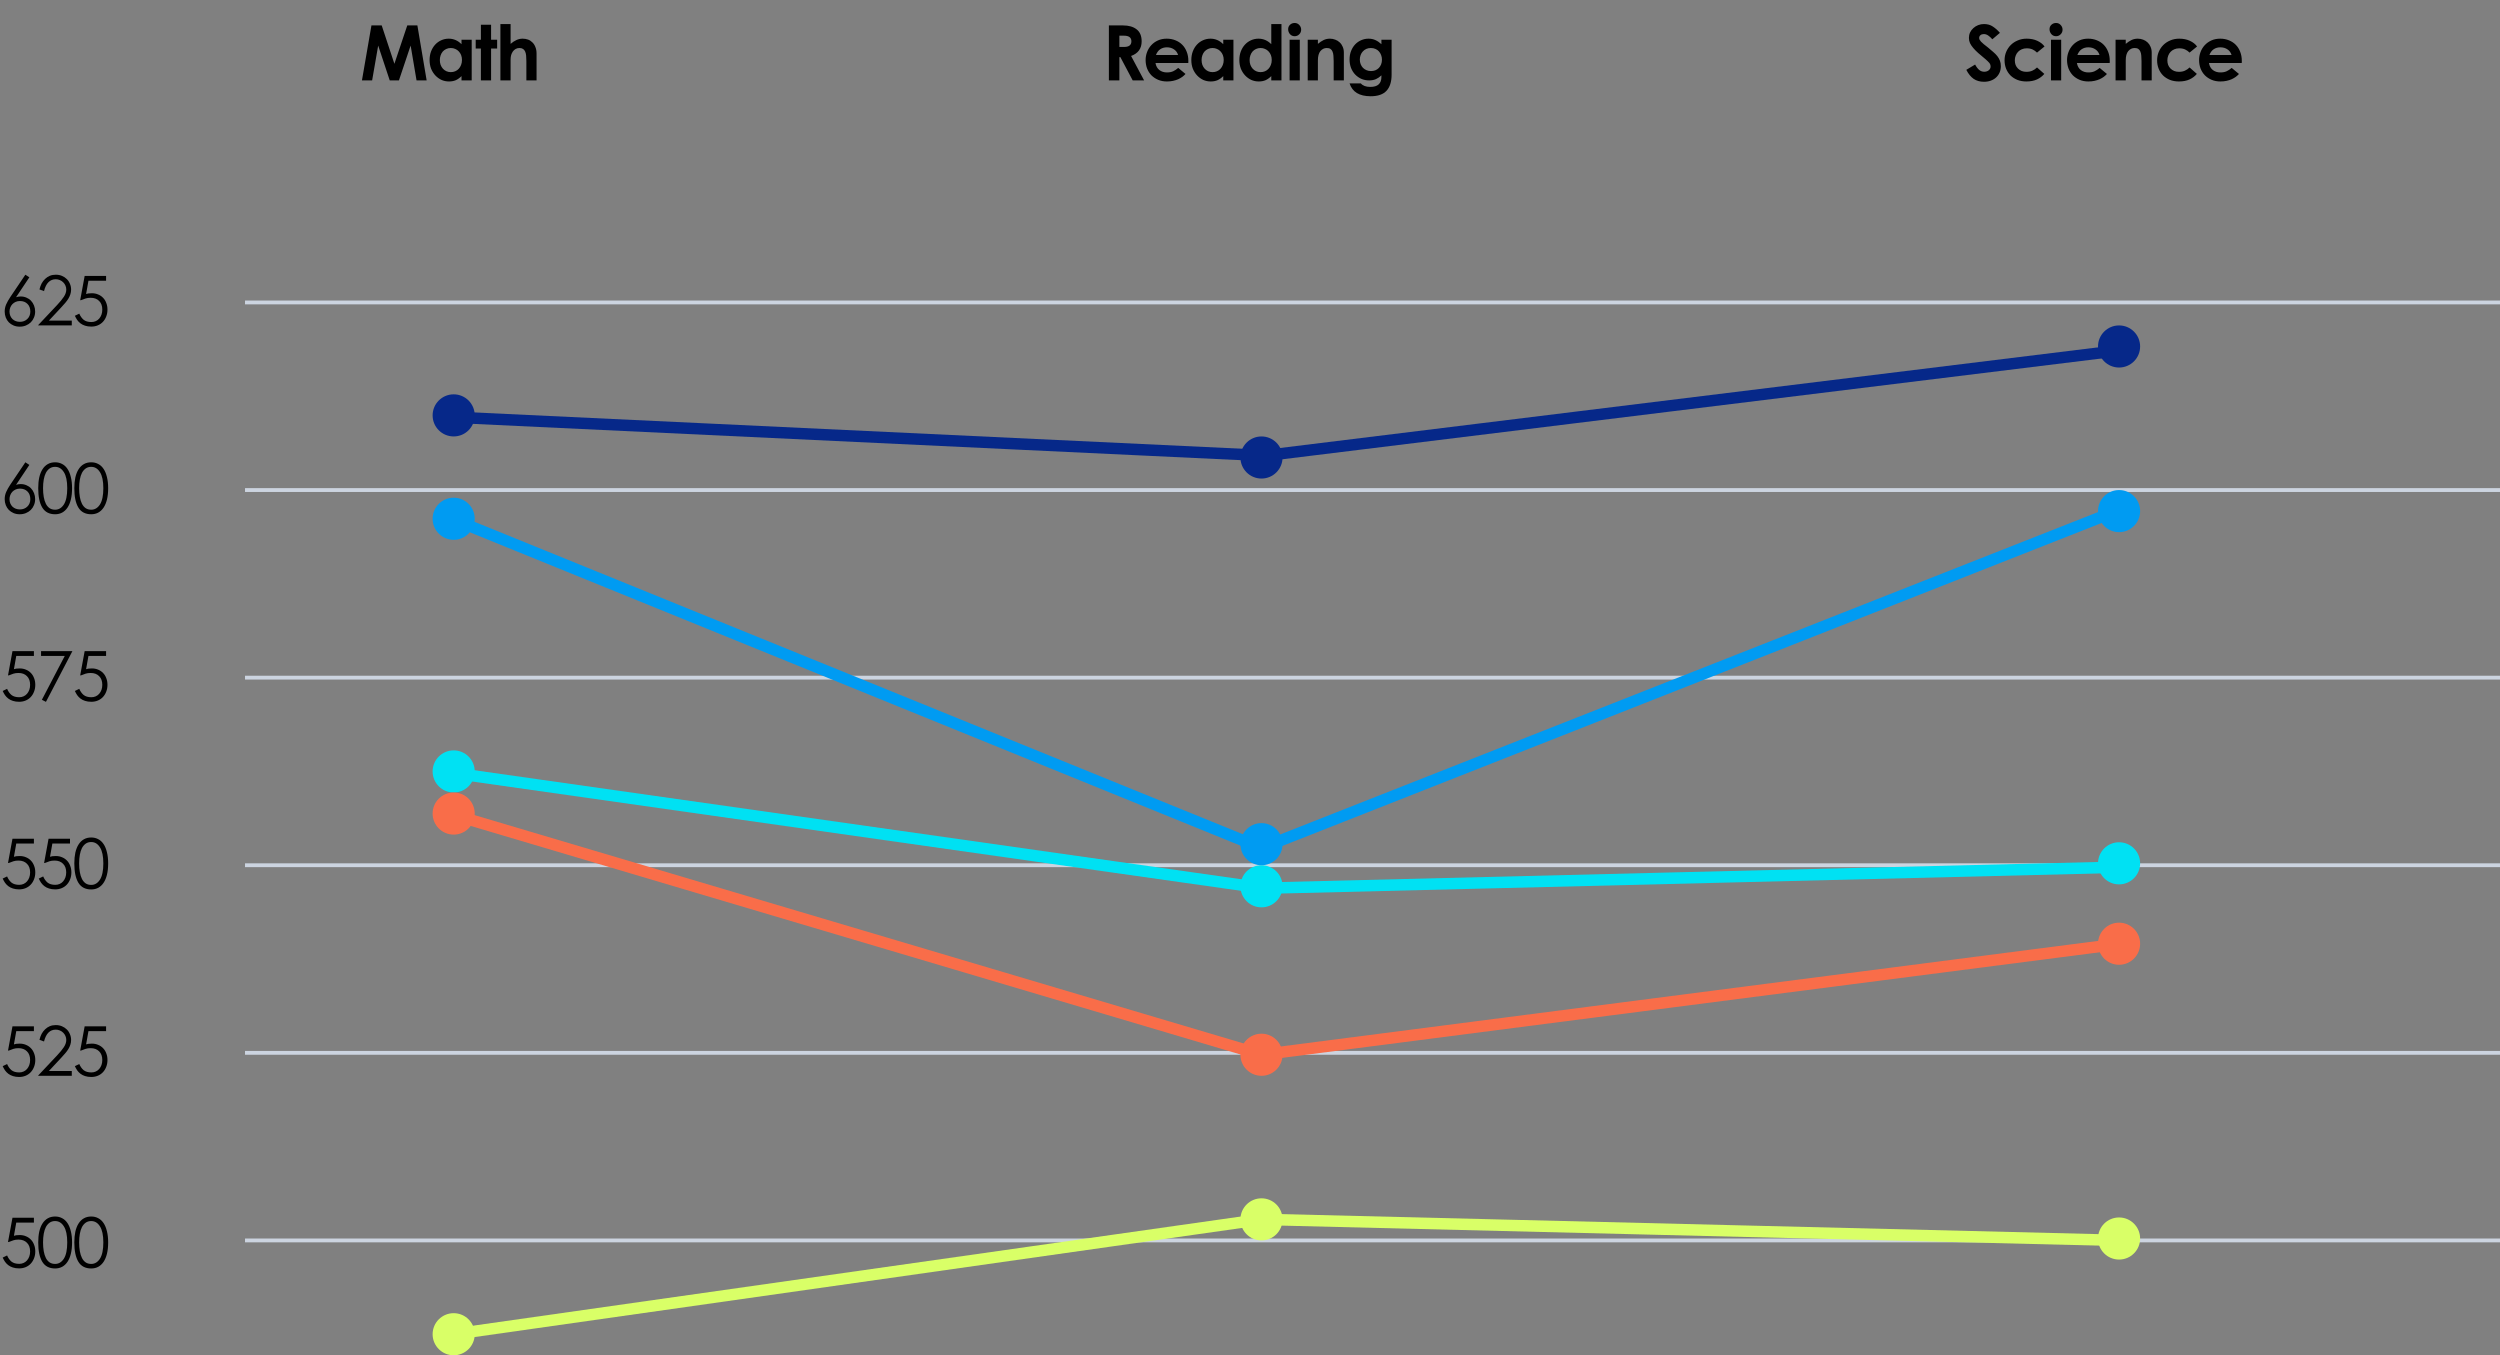 <svg xmlns="http://www.w3.org/2000/svg" width="653" height="354" viewBox="0 0 653 354" fill="none"><rect x="0" y="0" width="653" height="354" fill="#808080" stroke="none"/><path d="M64 79H653" stroke="#CCD4E0"></path><path d="M64 128H653" stroke="#CCD4E0"></path><path d="M64 177H653" stroke="#CCD4E0"></path><path d="M64 226H653" stroke="#CCD4E0"></path><path d="M64 275H653" stroke="#CCD4E0"></path><path d="M64 324H653" stroke="#CCD4E0"></path><path d="M119 202L330 232L554 226.5" stroke="#00E1F3" stroke-width="3"></path><path d="M94.54 21L97.02 6.64H99.7L103.02 16.68C103.047 16.587 103.073 16.493 103.1 16.4C103.14 16.307 103.173 16.213 103.2 16.12L106.38 6.64H109.02L111.44 21H108.8L107.26 11.9C107.22 12.02 107.18 12.14 107.14 12.26C107.1 12.367 107.06 12.48 107.02 12.6L104.2 21H101.8L98.78 11.9C98.753 12.02 98.733 12.14 98.72 12.26C98.707 12.367 98.687 12.48 98.66 12.6L97.2 21H94.54ZM112.208 15.7C112.208 14.873 112.334 14.12 112.588 13.44C112.854 12.747 113.214 12.153 113.668 11.66C114.121 11.167 114.648 10.787 115.248 10.52C115.861 10.24 116.514 10.1 117.208 10.1C118.474 10.1 119.588 10.58 120.548 11.54V10.38H123.208V21H120.548V19.88C120.081 20.347 119.588 20.7 119.068 20.94C118.548 21.167 117.948 21.28 117.268 21.28C116.588 21.28 115.941 21.147 115.328 20.88C114.728 20.6 114.194 20.213 113.728 19.72C113.261 19.227 112.888 18.64 112.608 17.96C112.341 17.267 112.208 16.513 112.208 15.7ZM117.748 18.84C118.161 18.84 118.541 18.767 118.888 18.62C119.248 18.473 119.554 18.26 119.808 17.98C120.074 17.7 120.281 17.367 120.428 16.98C120.588 16.58 120.668 16.14 120.668 15.66C120.668 15.193 120.594 14.773 120.448 14.4C120.301 14.013 120.094 13.687 119.828 13.42C119.574 13.14 119.268 12.927 118.908 12.78C118.561 12.62 118.174 12.54 117.748 12.54C117.308 12.54 116.908 12.627 116.548 12.8C116.201 12.96 115.901 13.18 115.648 13.46C115.408 13.74 115.221 14.073 115.088 14.46C114.954 14.833 114.888 15.24 114.888 15.68C114.888 16.133 114.954 16.553 115.088 16.94C115.234 17.327 115.434 17.66 115.688 17.94C115.941 18.22 116.241 18.44 116.588 18.6C116.948 18.76 117.334 18.84 117.748 18.84ZM124.252 10.38H125.612V6.46H128.272V10.38H129.852V12.68H128.272V21H125.612V12.68H124.252V10.38ZM130.708 21V6.28H133.368V11.46C133.875 11.02 134.382 10.687 134.888 10.46C135.395 10.22 135.935 10.1 136.508 10.1C137.015 10.1 137.488 10.18 137.928 10.34C138.368 10.5 138.748 10.747 139.068 11.08C139.402 11.4 139.662 11.807 139.848 12.3C140.048 12.78 140.148 13.34 140.148 13.98V21H137.488V15.98C137.488 15.433 137.468 14.953 137.428 14.54C137.388 14.113 137.302 13.753 137.168 13.46C137.035 13.153 136.848 12.927 136.608 12.78C136.368 12.62 136.055 12.54 135.668 12.54C135.295 12.54 134.962 12.627 134.668 12.8C134.388 12.96 134.148 13.18 133.948 13.46C133.762 13.727 133.615 14.04 133.508 14.4C133.415 14.76 133.368 15.133 133.368 15.52V21H130.708Z" fill="black"></path><path d="M0.702 328.48L1.854 327.922C2.13 328.582 2.508 329.116 2.988 329.524C3.48 329.92 4.158 330.118 5.022 330.118C5.43 330.118 5.808 330.04 6.156 329.884C6.504 329.728 6.804 329.506 7.056 329.218C7.308 328.93 7.506 328.588 7.65 328.192C7.794 327.796 7.866 327.358 7.866 326.878C7.866 325.906 7.59 325.15 7.038 324.61C6.498 324.058 5.76 323.782 4.824 323.782C4.32 323.782 3.882 323.842 3.51 323.962C3.15 324.07 2.778 324.208 2.394 324.376L2.088 324.43L3.258 318.076H8.856V319.336H4.248L3.636 322.792C3.804 322.732 4.002 322.684 4.23 322.648C4.458 322.612 4.758 322.594 5.13 322.594C5.742 322.594 6.294 322.702 6.786 322.918C7.29 323.122 7.722 323.416 8.082 323.8C8.442 324.172 8.718 324.622 8.91 325.15C9.114 325.666 9.216 326.242 9.216 326.878C9.216 327.526 9.108 328.12 8.892 328.66C8.688 329.2 8.4 329.668 8.028 330.064C7.656 330.46 7.212 330.766 6.696 330.982C6.18 331.198 5.61 331.306 4.986 331.306C4.374 331.306 3.834 331.228 3.366 331.072C2.91 330.928 2.508 330.724 2.16 330.46C1.824 330.196 1.536 329.896 1.296 329.56C1.068 329.212 0.87 328.852 0.702 328.48ZM9.985 324.52C9.985 323.476 10.075 322.534 10.255 321.694C10.447 320.854 10.729 320.146 11.101 319.57C11.473 318.982 11.935 318.532 12.487 318.22C13.039 317.908 13.675 317.752 14.395 317.752C15.067 317.752 15.673 317.896 16.213 318.184C16.765 318.46 17.233 318.886 17.617 319.462C18.001 320.026 18.295 320.734 18.499 321.586C18.715 322.426 18.823 323.404 18.823 324.52C18.823 325.624 18.721 326.602 18.517 327.454C18.313 328.294 18.019 329.002 17.635 329.578C17.251 330.154 16.783 330.592 16.231 330.892C15.691 331.18 15.079 331.324 14.395 331.324C12.871 331.324 11.755 330.742 11.047 329.578C10.339 328.414 9.985 326.728 9.985 324.52ZM11.245 324.52C11.245 325.348 11.305 326.11 11.425 326.806C11.545 327.49 11.731 328.084 11.983 328.588C12.235 329.08 12.559 329.464 12.955 329.74C13.351 330.004 13.831 330.136 14.395 330.136C15.331 330.136 16.093 329.68 16.681 328.768C17.269 327.844 17.563 326.428 17.563 324.52C17.563 322.636 17.269 321.238 16.681 320.326C16.105 319.402 15.343 318.94 14.395 318.94C13.843 318.94 13.369 319.078 12.973 319.354C12.577 319.63 12.247 320.014 11.983 320.506C11.731 320.998 11.545 321.586 11.425 322.27C11.305 322.954 11.245 323.704 11.245 324.52ZM19.412 324.52C19.412 323.476 19.502 322.534 19.682 321.694C19.874 320.854 20.156 320.146 20.528 319.57C20.9 318.982 21.362 318.532 21.914 318.22C22.466 317.908 23.102 317.752 23.822 317.752C24.494 317.752 25.1 317.896 25.64 318.184C26.192 318.46 26.66 318.886 27.044 319.462C27.428 320.026 27.722 320.734 27.926 321.586C28.142 322.426 28.25 323.404 28.25 324.52C28.25 325.624 28.148 326.602 27.944 327.454C27.74 328.294 27.446 329.002 27.062 329.578C26.678 330.154 26.21 330.592 25.658 330.892C25.118 331.18 24.506 331.324 23.822 331.324C22.298 331.324 21.182 330.742 20.474 329.578C19.766 328.414 19.412 326.728 19.412 324.52ZM20.672 324.52C20.672 325.348 20.732 326.11 20.852 326.806C20.972 327.49 21.158 328.084 21.41 328.588C21.662 329.08 21.986 329.464 22.382 329.74C22.778 330.004 23.258 330.136 23.822 330.136C24.758 330.136 25.52 329.68 26.108 328.768C26.696 327.844 26.99 326.428 26.99 324.52C26.99 322.636 26.696 321.238 26.108 320.326C25.532 319.402 24.77 318.94 23.822 318.94C23.27 318.94 22.796 319.078 22.4 319.354C22.004 319.63 21.674 320.014 21.41 320.506C21.158 320.998 20.972 321.586 20.852 322.27C20.732 322.954 20.672 323.704 20.672 324.52Z" fill="black"></path><path d="M0.702 278.48L1.854 277.922C2.13 278.582 2.508 279.116 2.988 279.524C3.48 279.92 4.158 280.118 5.022 280.118C5.43 280.118 5.808 280.04 6.156 279.884C6.504 279.728 6.804 279.506 7.056 279.218C7.308 278.93 7.506 278.588 7.65 278.192C7.794 277.796 7.866 277.358 7.866 276.878C7.866 275.906 7.59 275.15 7.038 274.61C6.498 274.058 5.76 273.782 4.824 273.782C4.32 273.782 3.882 273.842 3.51 273.962C3.15 274.07 2.778 274.208 2.394 274.376L2.088 274.43L3.258 268.076H8.856V269.336H4.248L3.636 272.792C3.804 272.732 4.002 272.684 4.23 272.648C4.458 272.612 4.758 272.594 5.13 272.594C5.742 272.594 6.294 272.702 6.786 272.918C7.29 273.122 7.722 273.416 8.082 273.8C8.442 274.172 8.718 274.622 8.91 275.15C9.114 275.666 9.216 276.242 9.216 276.878C9.216 277.526 9.108 278.12 8.892 278.66C8.688 279.2 8.4 279.668 8.028 280.064C7.656 280.46 7.212 280.766 6.696 280.982C6.18 281.198 5.61 281.306 4.986 281.306C4.374 281.306 3.834 281.228 3.366 281.072C2.91 280.928 2.508 280.724 2.16 280.46C1.824 280.196 1.536 279.896 1.296 279.56C1.068 279.212 0.87 278.852 0.702 278.48ZM9.967 281L10.003 280.892L14.917 275.672C15.685 274.856 16.273 274.136 16.681 273.512C17.101 272.876 17.311 272.252 17.311 271.64C17.311 271.268 17.239 270.92 17.095 270.596C16.951 270.26 16.753 269.972 16.501 269.732C16.261 269.492 15.973 269.3 15.637 269.156C15.301 269.012 14.941 268.94 14.557 268.94C13.813 268.94 13.183 269.192 12.667 269.696C12.151 270.2 11.761 270.98 11.497 272.036L10.309 271.604C10.441 271.04 10.627 270.524 10.867 270.056C11.119 269.588 11.425 269.186 11.785 268.85C12.145 268.502 12.553 268.232 13.009 268.04C13.477 267.848 13.999 267.752 14.575 267.752C15.163 267.752 15.697 267.854 16.177 268.058C16.669 268.262 17.089 268.538 17.437 268.886C17.797 269.234 18.073 269.648 18.265 270.128C18.469 270.596 18.571 271.1 18.571 271.64C18.571 272.084 18.505 272.498 18.373 272.882C18.253 273.266 18.079 273.644 17.851 274.016C17.635 274.376 17.365 274.742 17.041 275.114C16.729 275.474 16.381 275.864 15.997 276.284L12.775 279.74H18.751V281H9.967ZM19.556 278.48L20.708 277.922C20.984 278.582 21.362 279.116 21.842 279.524C22.334 279.92 23.012 280.118 23.876 280.118C24.284 280.118 24.662 280.04 25.01 279.884C25.358 279.728 25.658 279.506 25.91 279.218C26.162 278.93 26.36 278.588 26.504 278.192C26.648 277.796 26.72 277.358 26.72 276.878C26.72 275.906 26.444 275.15 25.892 274.61C25.352 274.058 24.614 273.782 23.678 273.782C23.174 273.782 22.736 273.842 22.364 273.962C22.004 274.07 21.632 274.208 21.248 274.376L20.942 274.43L22.112 268.076H27.71V269.336H23.102L22.49 272.792C22.658 272.732 22.856 272.684 23.084 272.648C23.312 272.612 23.612 272.594 23.984 272.594C24.596 272.594 25.148 272.702 25.64 272.918C26.144 273.122 26.576 273.416 26.936 273.8C27.296 274.172 27.572 274.622 27.764 275.15C27.968 275.666 28.07 276.242 28.07 276.878C28.07 277.526 27.962 278.12 27.746 278.66C27.542 279.2 27.254 279.668 26.882 280.064C26.51 280.46 26.066 280.766 25.55 280.982C25.034 281.198 24.464 281.306 23.84 281.306C23.228 281.306 22.688 281.228 22.22 281.072C21.764 280.928 21.362 280.724 21.014 280.46C20.678 280.196 20.39 279.896 20.15 279.56C19.922 279.212 19.724 278.852 19.556 278.48Z" fill="black"></path><path d="M0.702 229.48L1.854 228.922C2.13 229.582 2.508 230.116 2.988 230.524C3.48 230.92 4.158 231.118 5.022 231.118C5.43 231.118 5.808 231.04 6.156 230.884C6.504 230.728 6.804 230.506 7.056 230.218C7.308 229.93 7.506 229.588 7.65 229.192C7.794 228.796 7.866 228.358 7.866 227.878C7.866 226.906 7.59 226.15 7.038 225.61C6.498 225.058 5.76 224.782 4.824 224.782C4.32 224.782 3.882 224.842 3.51 224.962C3.15 225.07 2.778 225.208 2.394 225.376L2.088 225.43L3.258 219.076H8.856V220.336H4.248L3.636 223.792C3.804 223.732 4.002 223.684 4.23 223.648C4.458 223.612 4.758 223.594 5.13 223.594C5.742 223.594 6.294 223.702 6.786 223.918C7.29 224.122 7.722 224.416 8.082 224.8C8.442 225.172 8.718 225.622 8.91 226.15C9.114 226.666 9.216 227.242 9.216 227.878C9.216 228.526 9.108 229.12 8.892 229.66C8.688 230.2 8.4 230.668 8.028 231.064C7.656 231.46 7.212 231.766 6.696 231.982C6.18 232.198 5.61 232.306 4.986 232.306C4.374 232.306 3.834 232.228 3.366 232.072C2.91 231.928 2.508 231.724 2.16 231.46C1.824 231.196 1.536 230.896 1.296 230.56C1.068 230.212 0.87 229.852 0.702 229.48ZM10.129 229.48L11.281 228.922C11.557 229.582 11.935 230.116 12.415 230.524C12.907 230.92 13.585 231.118 14.449 231.118C14.857 231.118 15.235 231.04 15.583 230.884C15.931 230.728 16.231 230.506 16.483 230.218C16.735 229.93 16.933 229.588 17.077 229.192C17.221 228.796 17.293 228.358 17.293 227.878C17.293 226.906 17.017 226.15 16.465 225.61C15.925 225.058 15.187 224.782 14.251 224.782C13.747 224.782 13.309 224.842 12.937 224.962C12.577 225.07 12.205 225.208 11.821 225.376L11.515 225.43L12.685 219.076H18.283V220.336H13.675L13.063 223.792C13.231 223.732 13.429 223.684 13.657 223.648C13.885 223.612 14.185 223.594 14.557 223.594C15.169 223.594 15.721 223.702 16.213 223.918C16.717 224.122 17.149 224.416 17.509 224.8C17.869 225.172 18.145 225.622 18.337 226.15C18.541 226.666 18.643 227.242 18.643 227.878C18.643 228.526 18.535 229.12 18.319 229.66C18.115 230.2 17.827 230.668 17.455 231.064C17.083 231.46 16.639 231.766 16.123 231.982C15.607 232.198 15.037 232.306 14.413 232.306C13.801 232.306 13.261 232.228 12.793 232.072C12.337 231.928 11.935 231.724 11.587 231.46C11.251 231.196 10.963 230.896 10.723 230.56C10.495 230.212 10.297 229.852 10.129 229.48ZM19.412 225.52C19.412 224.476 19.502 223.534 19.682 222.694C19.874 221.854 20.156 221.146 20.528 220.57C20.9 219.982 21.362 219.532 21.914 219.22C22.466 218.908 23.102 218.752 23.822 218.752C24.494 218.752 25.1 218.896 25.64 219.184C26.192 219.46 26.66 219.886 27.044 220.462C27.428 221.026 27.722 221.734 27.926 222.586C28.142 223.426 28.25 224.404 28.25 225.52C28.25 226.624 28.148 227.602 27.944 228.454C27.74 229.294 27.446 230.002 27.062 230.578C26.678 231.154 26.21 231.592 25.658 231.892C25.118 232.18 24.506 232.324 23.822 232.324C22.298 232.324 21.182 231.742 20.474 230.578C19.766 229.414 19.412 227.728 19.412 225.52ZM20.672 225.52C20.672 226.348 20.732 227.11 20.852 227.806C20.972 228.49 21.158 229.084 21.41 229.588C21.662 230.08 21.986 230.464 22.382 230.74C22.778 231.004 23.258 231.136 23.822 231.136C24.758 231.136 25.52 230.68 26.108 229.768C26.696 228.844 26.99 227.428 26.99 225.52C26.99 223.636 26.696 222.238 26.108 221.326C25.532 220.402 24.77 219.94 23.822 219.94C23.27 219.94 22.796 220.078 22.4 220.354C22.004 220.63 21.674 221.014 21.41 221.506C21.158 221.998 20.972 222.586 20.852 223.27C20.732 223.954 20.672 224.704 20.672 225.52Z" fill="black"></path><path d="M0.702 180.48L1.854 179.922C2.13 180.582 2.508 181.116 2.988 181.524C3.48 181.92 4.158 182.118 5.022 182.118C5.43 182.118 5.808 182.04 6.156 181.884C6.504 181.728 6.804 181.506 7.056 181.218C7.308 180.93 7.506 180.588 7.65 180.192C7.794 179.796 7.866 179.358 7.866 178.878C7.866 177.906 7.59 177.15 7.038 176.61C6.498 176.058 5.76 175.782 4.824 175.782C4.32 175.782 3.882 175.842 3.51 175.962C3.15 176.07 2.778 176.208 2.394 176.376L2.088 176.43L3.258 170.076H8.856V171.336H4.248L3.636 174.792C3.804 174.732 4.002 174.684 4.23 174.648C4.458 174.612 4.758 174.594 5.13 174.594C5.742 174.594 6.294 174.702 6.786 174.918C7.29 175.122 7.722 175.416 8.082 175.8C8.442 176.172 8.718 176.622 8.91 177.15C9.114 177.666 9.216 178.242 9.216 178.878C9.216 179.526 9.108 180.12 8.892 180.66C8.688 181.2 8.4 181.668 8.028 182.064C7.656 182.46 7.212 182.766 6.696 182.982C6.18 183.198 5.61 183.306 4.986 183.306C4.374 183.306 3.834 183.228 3.366 183.072C2.91 182.928 2.508 182.724 2.16 182.46C1.824 182.196 1.536 181.896 1.296 181.56C1.068 181.212 0.87 180.852 0.702 180.48ZM12.001 183.324L10.939 182.784L16.915 171.336H10.723V170.076H18.913L12.001 183.324ZM19.556 180.48L20.708 179.922C20.984 180.582 21.362 181.116 21.842 181.524C22.334 181.92 23.012 182.118 23.876 182.118C24.284 182.118 24.662 182.04 25.01 181.884C25.358 181.728 25.658 181.506 25.91 181.218C26.162 180.93 26.36 180.588 26.504 180.192C26.648 179.796 26.72 179.358 26.72 178.878C26.72 177.906 26.444 177.15 25.892 176.61C25.352 176.058 24.614 175.782 23.678 175.782C23.174 175.782 22.736 175.842 22.364 175.962C22.004 176.07 21.632 176.208 21.248 176.376L20.942 176.43L22.112 170.076H27.71V171.336H23.102L22.49 174.792C22.658 174.732 22.856 174.684 23.084 174.648C23.312 174.612 23.612 174.594 23.984 174.594C24.596 174.594 25.148 174.702 25.64 174.918C26.144 175.122 26.576 175.416 26.936 175.8C27.296 176.172 27.572 176.622 27.764 177.15C27.968 177.666 28.07 178.242 28.07 178.878C28.07 179.526 27.962 180.12 27.746 180.66C27.542 181.2 27.254 181.668 26.882 182.064C26.51 182.46 26.066 182.766 25.55 182.982C25.034 183.198 24.464 183.306 23.84 183.306C23.228 183.306 22.688 183.228 22.22 183.072C21.764 182.928 21.362 182.724 21.014 182.46C20.678 182.196 20.39 181.896 20.15 181.56C19.922 181.212 19.724 180.852 19.556 180.48Z" fill="black"></path><path d="M1.224 130.382C1.224 129.746 1.35 129.128 1.602 128.528C1.866 127.928 2.226 127.286 2.682 126.602L6.624 120.752L7.668 121.436L4.194 126.638C4.554 126.506 4.962 126.44 5.418 126.44C5.958 126.44 6.456 126.542 6.912 126.746C7.38 126.938 7.776 127.208 8.1 127.556C8.436 127.904 8.7 128.324 8.892 128.816C9.084 129.296 9.18 129.818 9.18 130.382C9.18 130.934 9.078 131.45 8.874 131.93C8.682 132.41 8.406 132.83 8.046 133.19C7.686 133.538 7.26 133.814 6.768 134.018C6.276 134.222 5.736 134.324 5.148 134.324C4.56 134.324 4.026 134.222 3.546 134.018C3.066 133.814 2.652 133.538 2.304 133.19C1.968 132.842 1.704 132.428 1.512 131.948C1.32 131.456 1.224 130.934 1.224 130.382ZM2.484 130.382C2.484 130.802 2.556 131.18 2.7 131.516C2.844 131.84 3.036 132.122 3.276 132.362C3.528 132.59 3.816 132.764 4.14 132.884C4.476 133.004 4.83 133.064 5.202 133.064C5.574 133.064 5.922 133.004 6.246 132.884C6.582 132.752 6.87 132.572 7.11 132.344C7.362 132.116 7.56 131.834 7.704 131.498C7.848 131.162 7.92 130.79 7.92 130.382C7.92 129.542 7.674 128.876 7.182 128.384C6.69 127.88 6.03 127.628 5.202 127.628C4.806 127.628 4.44 127.7 4.104 127.844C3.78 127.988 3.492 128.186 3.24 128.438C3 128.69 2.814 128.984 2.682 129.32C2.55 129.656 2.484 130.01 2.484 130.382ZM9.985 127.52C9.985 126.476 10.075 125.534 10.255 124.694C10.447 123.854 10.729 123.146 11.101 122.57C11.473 121.982 11.935 121.532 12.487 121.22C13.039 120.908 13.675 120.752 14.395 120.752C15.067 120.752 15.673 120.896 16.213 121.184C16.765 121.46 17.233 121.886 17.617 122.462C18.001 123.026 18.295 123.734 18.499 124.586C18.715 125.426 18.823 126.404 18.823 127.52C18.823 128.624 18.721 129.602 18.517 130.454C18.313 131.294 18.019 132.002 17.635 132.578C17.251 133.154 16.783 133.592 16.231 133.892C15.691 134.18 15.079 134.324 14.395 134.324C12.871 134.324 11.755 133.742 11.047 132.578C10.339 131.414 9.985 129.728 9.985 127.52ZM11.245 127.52C11.245 128.348 11.305 129.11 11.425 129.806C11.545 130.49 11.731 131.084 11.983 131.588C12.235 132.08 12.559 132.464 12.955 132.74C13.351 133.004 13.831 133.136 14.395 133.136C15.331 133.136 16.093 132.68 16.681 131.768C17.269 130.844 17.563 129.428 17.563 127.52C17.563 125.636 17.269 124.238 16.681 123.326C16.105 122.402 15.343 121.94 14.395 121.94C13.843 121.94 13.369 122.078 12.973 122.354C12.577 122.63 12.247 123.014 11.983 123.506C11.731 123.998 11.545 124.586 11.425 125.27C11.305 125.954 11.245 126.704 11.245 127.52ZM19.412 127.52C19.412 126.476 19.502 125.534 19.682 124.694C19.874 123.854 20.156 123.146 20.528 122.57C20.9 121.982 21.362 121.532 21.914 121.22C22.466 120.908 23.102 120.752 23.822 120.752C24.494 120.752 25.1 120.896 25.64 121.184C26.192 121.46 26.66 121.886 27.044 122.462C27.428 123.026 27.722 123.734 27.926 124.586C28.142 125.426 28.25 126.404 28.25 127.52C28.25 128.624 28.148 129.602 27.944 130.454C27.74 131.294 27.446 132.002 27.062 132.578C26.678 133.154 26.21 133.592 25.658 133.892C25.118 134.18 24.506 134.324 23.822 134.324C22.298 134.324 21.182 133.742 20.474 132.578C19.766 131.414 19.412 129.728 19.412 127.52ZM20.672 127.52C20.672 128.348 20.732 129.11 20.852 129.806C20.972 130.49 21.158 131.084 21.41 131.588C21.662 132.08 21.986 132.464 22.382 132.74C22.778 133.004 23.258 133.136 23.822 133.136C24.758 133.136 25.52 132.68 26.108 131.768C26.696 130.844 26.99 129.428 26.99 127.52C26.99 125.636 26.696 124.238 26.108 123.326C25.532 122.402 24.77 121.94 23.822 121.94C23.27 121.94 22.796 122.078 22.4 122.354C22.004 122.63 21.674 123.014 21.41 123.506C21.158 123.998 20.972 124.586 20.852 125.27C20.732 125.954 20.672 126.704 20.672 127.52Z" fill="black"></path><path d="M1.224 81.382C1.224 80.746 1.35 80.128 1.602 79.528C1.866 78.928 2.226 78.286 2.682 77.602L6.624 71.752L7.668 72.436L4.194 77.638C4.554 77.506 4.962 77.44 5.418 77.44C5.958 77.44 6.456 77.542 6.912 77.746C7.38 77.938 7.776 78.208 8.1 78.556C8.436 78.904 8.7 79.324 8.892 79.816C9.084 80.296 9.18 80.818 9.18 81.382C9.18 81.934 9.078 82.45 8.874 82.93C8.682 83.41 8.406 83.83 8.046 84.19C7.686 84.538 7.26 84.814 6.768 85.018C6.276 85.222 5.736 85.324 5.148 85.324C4.56 85.324 4.026 85.222 3.546 85.018C3.066 84.814 2.652 84.538 2.304 84.19C1.968 83.842 1.704 83.428 1.512 82.948C1.32 82.456 1.224 81.934 1.224 81.382ZM2.484 81.382C2.484 81.802 2.556 82.18 2.7 82.516C2.844 82.84 3.036 83.122 3.276 83.362C3.528 83.59 3.816 83.764 4.14 83.884C4.476 84.004 4.83 84.064 5.202 84.064C5.574 84.064 5.922 84.004 6.246 83.884C6.582 83.752 6.87 83.572 7.11 83.344C7.362 83.116 7.56 82.834 7.704 82.498C7.848 82.162 7.92 81.79 7.92 81.382C7.92 80.542 7.674 79.876 7.182 79.384C6.69 78.88 6.03 78.628 5.202 78.628C4.806 78.628 4.44 78.7 4.104 78.844C3.78 78.988 3.492 79.186 3.24 79.438C3 79.69 2.814 79.984 2.682 80.32C2.55 80.656 2.484 81.01 2.484 81.382ZM9.967 85L10.003 84.892L14.917 79.672C15.685 78.856 16.273 78.136 16.681 77.512C17.101 76.876 17.311 76.252 17.311 75.64C17.311 75.268 17.239 74.92 17.095 74.596C16.951 74.26 16.753 73.972 16.501 73.732C16.261 73.492 15.973 73.3 15.637 73.156C15.301 73.012 14.941 72.94 14.557 72.94C13.813 72.94 13.183 73.192 12.667 73.696C12.151 74.2 11.761 74.98 11.497 76.036L10.309 75.604C10.441 75.04 10.627 74.524 10.867 74.056C11.119 73.588 11.425 73.186 11.785 72.85C12.145 72.502 12.553 72.232 13.009 72.04C13.477 71.848 13.999 71.752 14.575 71.752C15.163 71.752 15.697 71.854 16.177 72.058C16.669 72.262 17.089 72.538 17.437 72.886C17.797 73.234 18.073 73.648 18.265 74.128C18.469 74.596 18.571 75.1 18.571 75.64C18.571 76.084 18.505 76.498 18.373 76.882C18.253 77.266 18.079 77.644 17.851 78.016C17.635 78.376 17.365 78.742 17.041 79.114C16.729 79.474 16.381 79.864 15.997 80.284L12.775 83.74H18.751V85H9.967ZM19.556 82.48L20.708 81.922C20.984 82.582 21.362 83.116 21.842 83.524C22.334 83.92 23.012 84.118 23.876 84.118C24.284 84.118 24.662 84.04 25.01 83.884C25.358 83.728 25.658 83.506 25.91 83.218C26.162 82.93 26.36 82.588 26.504 82.192C26.648 81.796 26.72 81.358 26.72 80.878C26.72 79.906 26.444 79.15 25.892 78.61C25.352 78.058 24.614 77.782 23.678 77.782C23.174 77.782 22.736 77.842 22.364 77.962C22.004 78.07 21.632 78.208 21.248 78.376L20.942 78.43L22.112 72.076H27.71V73.336H23.102L22.49 76.792C22.658 76.732 22.856 76.684 23.084 76.648C23.312 76.612 23.612 76.594 23.984 76.594C24.596 76.594 25.148 76.702 25.64 76.918C26.144 77.122 26.576 77.416 26.936 77.8C27.296 78.172 27.572 78.622 27.764 79.15C27.968 79.666 28.07 80.242 28.07 80.878C28.07 81.526 27.962 82.12 27.746 82.66C27.542 83.2 27.254 83.668 26.882 84.064C26.51 84.46 26.066 84.766 25.55 84.982C25.034 85.198 24.464 85.306 23.84 85.306C23.228 85.306 22.688 85.228 22.22 85.072C21.764 84.928 21.362 84.724 21.014 84.46C20.678 84.196 20.39 83.896 20.15 83.56C19.922 83.212 19.724 82.852 19.556 82.48Z" fill="black"></path><path d="M293.32 6.64C294.827 6.64 296.013 6.98 296.88 7.66C297.76 8.34 298.2 9.387 298.2 10.8C298.2 12.68 297.28 13.953 295.44 14.62L298.84 21H295.86L292.64 14.92H292.38V21H289.64V6.64H293.32ZM292.38 12.26H293.64C294.893 12.26 295.52 11.767 295.52 10.78C295.52 9.807 294.867 9.32 293.56 9.32H292.38V12.26ZM299.235 15.68C299.235 14.96 299.362 14.267 299.615 13.6C299.868 12.92 300.235 12.32 300.715 11.8C301.195 11.28 301.775 10.867 302.455 10.56C303.135 10.253 303.902 10.1 304.755 10.1C305.595 10.1 306.362 10.247 307.055 10.54C307.748 10.82 308.342 11.213 308.835 11.72C309.328 12.227 309.708 12.833 309.975 13.54C310.255 14.247 310.395 15.02 310.395 15.86C310.395 15.98 310.395 16.08 310.395 16.16C310.395 16.24 310.388 16.34 310.375 16.46H301.815C301.948 17.26 302.288 17.873 302.835 18.3C303.382 18.713 304.035 18.92 304.795 18.92C305.435 18.92 305.975 18.82 306.415 18.62C306.855 18.42 307.302 18.127 307.755 17.74L309.655 19.32C309.415 19.587 309.135 19.84 308.815 20.08C308.495 20.307 308.135 20.513 307.735 20.7C307.335 20.873 306.888 21.013 306.395 21.12C305.915 21.227 305.382 21.28 304.795 21.28C303.955 21.28 303.188 21.133 302.495 20.84C301.815 20.547 301.228 20.153 300.735 19.66C300.255 19.153 299.882 18.56 299.615 17.88C299.362 17.187 299.235 16.453 299.235 15.68ZM301.935 14.36H307.715C307.528 13.733 307.175 13.247 306.655 12.9C306.135 12.54 305.515 12.36 304.795 12.36C304.128 12.36 303.548 12.527 303.055 12.86C302.575 13.18 302.202 13.68 301.935 14.36ZM311.174 15.7C311.174 14.873 311.301 14.12 311.554 13.44C311.821 12.747 312.181 12.153 312.634 11.66C313.088 11.167 313.614 10.787 314.214 10.52C314.828 10.24 315.481 10.1 316.174 10.1C317.441 10.1 318.554 10.58 319.514 11.54V10.38H322.174V21H319.514V19.88C319.048 20.347 318.554 20.7 318.034 20.94C317.514 21.167 316.914 21.28 316.234 21.28C315.554 21.28 314.908 21.147 314.294 20.88C313.694 20.6 313.161 20.213 312.694 19.72C312.228 19.227 311.854 18.64 311.574 17.96C311.308 17.267 311.174 16.513 311.174 15.7ZM316.714 18.84C317.128 18.84 317.508 18.767 317.854 18.62C318.214 18.473 318.521 18.26 318.774 17.98C319.041 17.7 319.248 17.367 319.394 16.98C319.554 16.58 319.634 16.14 319.634 15.66C319.634 15.193 319.561 14.773 319.414 14.4C319.268 14.013 319.061 13.687 318.794 13.42C318.541 13.14 318.234 12.927 317.874 12.78C317.528 12.62 317.141 12.54 316.714 12.54C316.274 12.54 315.874 12.627 315.514 12.8C315.168 12.96 314.868 13.18 314.614 13.46C314.374 13.74 314.188 14.073 314.054 14.46C313.921 14.833 313.854 15.24 313.854 15.68C313.854 16.133 313.921 16.553 314.054 16.94C314.201 17.327 314.401 17.66 314.654 17.94C314.908 18.22 315.208 18.44 315.554 18.6C315.914 18.76 316.301 18.84 316.714 18.84ZM323.719 15.7C323.719 14.873 323.845 14.12 324.099 13.44C324.365 12.747 324.725 12.153 325.179 11.66C325.632 11.167 326.159 10.787 326.759 10.52C327.372 10.24 328.025 10.1 328.719 10.1C329.985 10.1 331.099 10.58 332.059 11.54V6.28H334.719V21H332.059V19.88C331.592 20.347 331.099 20.7 330.579 20.94C330.059 21.167 329.459 21.28 328.779 21.28C328.099 21.28 327.452 21.147 326.839 20.88C326.239 20.6 325.705 20.213 325.239 19.72C324.772 19.227 324.399 18.64 324.119 17.96C323.852 17.267 323.719 16.513 323.719 15.7ZM329.259 18.84C329.672 18.84 330.052 18.767 330.399 18.62C330.759 18.473 331.065 18.26 331.319 17.98C331.585 17.7 331.792 17.367 331.939 16.98C332.099 16.58 332.179 16.14 332.179 15.66C332.179 15.193 332.105 14.773 331.959 14.4C331.812 14.013 331.605 13.687 331.339 13.42C331.085 13.14 330.779 12.927 330.419 12.78C330.072 12.62 329.685 12.54 329.259 12.54C328.819 12.54 328.419 12.627 328.059 12.8C327.712 12.96 327.412 13.18 327.159 13.46C326.919 13.74 326.732 14.073 326.599 14.46C326.465 14.833 326.399 15.24 326.399 15.68C326.399 16.133 326.465 16.553 326.599 16.94C326.745 17.327 326.945 17.66 327.199 17.94C327.452 18.22 327.752 18.44 328.099 18.6C328.459 18.76 328.845 18.84 329.259 18.84ZM336.843 21V10.38H339.503V21H336.843ZM336.463 7.62C336.463 7.153 336.629 6.767 336.963 6.46C337.296 6.153 337.696 6 338.163 6C338.643 6 339.043 6.173 339.363 6.52C339.696 6.867 339.863 7.28 339.863 7.76C339.863 8.227 339.696 8.627 339.363 8.96C339.029 9.293 338.629 9.46 338.163 9.46C337.669 9.46 337.263 9.28 336.943 8.92C336.623 8.547 336.463 8.113 336.463 7.62ZM341.574 21V10.38H344.234V11.46C344.741 11.033 345.241 10.7 345.734 10.46C346.228 10.22 346.774 10.1 347.374 10.1C347.868 10.1 348.334 10.187 348.774 10.36C349.214 10.52 349.601 10.76 349.934 11.08C350.268 11.387 350.528 11.767 350.714 12.22C350.914 12.66 351.014 13.167 351.014 13.74V21H348.354V15.98C348.354 15.46 348.334 14.987 348.294 14.56C348.268 14.133 348.188 13.773 348.054 13.48C347.934 13.173 347.754 12.94 347.514 12.78C347.274 12.62 346.954 12.54 346.554 12.54C345.901 12.54 345.348 12.807 344.894 13.34C344.454 13.873 344.234 14.68 344.234 15.76V21H341.574ZM357.467 10.1C358.133 10.1 358.733 10.227 359.267 10.48C359.8 10.72 360.32 11.073 360.827 11.54V10.38H363.487V19.48C363.487 21.347 363.047 22.753 362.167 23.7C361.287 24.66 359.9 25.14 358.007 25.14C355.06 25.14 353.227 24.02 352.507 21.78H355.447C355.967 22.393 356.787 22.7 357.907 22.7C358.907 22.7 359.64 22.48 360.107 22.04C360.587 21.6 360.827 20.94 360.827 20.06V19.68C360.387 20.107 359.913 20.433 359.407 20.66C358.9 20.887 358.3 21 357.607 21C356.887 21 356.213 20.867 355.587 20.6C354.973 20.32 354.433 19.94 353.967 19.46C353.513 18.98 353.153 18.407 352.887 17.74C352.633 17.073 352.507 16.34 352.507 15.54C352.507 14.713 352.64 13.967 352.907 13.3C353.173 12.633 353.527 12.067 353.967 11.6C354.42 11.12 354.947 10.753 355.547 10.5C356.147 10.233 356.787 10.1 357.467 10.1ZM355.187 15.56C355.187 16 355.26 16.407 355.407 16.78C355.553 17.14 355.753 17.453 356.007 17.72C356.273 17.987 356.587 18.193 356.947 18.34C357.307 18.487 357.693 18.56 358.107 18.56C358.52 18.56 358.9 18.493 359.247 18.36C359.593 18.213 359.893 18.013 360.147 17.76C360.4 17.493 360.6 17.18 360.747 16.82C360.893 16.447 360.967 16.033 360.967 15.58C360.967 15.153 360.893 14.753 360.747 14.38C360.613 14.007 360.42 13.687 360.167 13.42C359.927 13.14 359.627 12.927 359.267 12.78C358.907 12.62 358.507 12.54 358.067 12.54C357.627 12.54 357.227 12.62 356.867 12.78C356.52 12.94 356.22 13.16 355.967 13.44C355.713 13.707 355.52 14.027 355.387 14.4C355.253 14.76 355.187 15.147 355.187 15.56Z" fill="black"></path><path d="M515.9 16.86C516.233 17.487 516.593 17.96 516.98 18.28C517.367 18.587 517.8 18.74 518.28 18.74C518.747 18.74 519.14 18.613 519.46 18.36C519.78 18.093 519.94 17.773 519.94 17.4C519.94 17.2 519.913 17.027 519.86 16.88C519.807 16.72 519.72 16.567 519.6 16.42C519.48 16.26 519.327 16.1 519.14 15.94C518.967 15.767 518.76 15.58 518.52 15.38C517.853 14.82 517.253 14.313 516.72 13.86C516.2 13.393 515.76 12.947 515.4 12.52C515.04 12.093 514.76 11.673 514.56 11.26C514.373 10.833 514.28 10.38 514.28 9.9C514.28 9.393 514.38 8.92 514.58 8.48C514.793 8.04 515.08 7.66 515.44 7.34C515.8 7.007 516.22 6.747 516.7 6.56C517.18 6.373 517.687 6.28 518.22 6.28C519.127 6.28 519.9 6.5 520.54 6.94C521.193 7.367 521.807 7.913 522.38 8.58L520.4 10.26C520.027 9.833 519.66 9.5 519.3 9.26C518.94 9.02 518.567 8.9 518.18 8.9C517.82 8.9 517.527 8.993 517.3 9.18C517.073 9.367 516.96 9.607 516.96 9.9C516.96 10.06 516.993 10.213 517.06 10.36C517.14 10.507 517.267 10.68 517.44 10.88C517.627 11.067 517.867 11.287 518.16 11.54C518.467 11.78 518.847 12.08 519.3 12.44C519.793 12.84 520.24 13.22 520.64 13.58C521.053 13.927 521.407 14.287 521.7 14.66C521.993 15.033 522.22 15.433 522.38 15.86C522.54 16.273 522.62 16.747 522.62 17.28C522.62 17.88 522.513 18.433 522.3 18.94C522.087 19.433 521.787 19.86 521.4 20.22C521.013 20.58 520.547 20.86 520 21.06C519.467 21.26 518.873 21.36 518.22 21.36C517.167 21.36 516.267 21.107 515.52 20.6C514.773 20.08 514.133 19.293 513.6 18.24L515.9 16.86ZM523.591 15.76C523.591 14.973 523.731 14.24 524.011 13.56C524.304 12.867 524.704 12.267 525.211 11.76C525.717 11.253 526.324 10.853 527.031 10.56C527.737 10.253 528.517 10.1 529.371 10.1C530.424 10.1 531.351 10.287 532.151 10.66C532.964 11.033 533.591 11.527 534.031 12.14L532.071 13.74C531.724 13.393 531.337 13.12 530.911 12.92C530.484 12.72 529.971 12.62 529.371 12.62C528.891 12.62 528.457 12.707 528.071 12.88C527.697 13.04 527.377 13.26 527.111 13.54C526.844 13.82 526.637 14.153 526.491 14.54C526.344 14.913 526.271 15.32 526.271 15.76C526.271 16.187 526.337 16.587 526.471 16.96C526.617 17.32 526.824 17.633 527.091 17.9C527.357 18.167 527.677 18.38 528.051 18.54C528.424 18.687 528.837 18.76 529.291 18.76C529.891 18.76 530.411 18.66 530.851 18.46C531.304 18.26 531.711 17.98 532.071 17.62L533.971 19.3C533.477 19.9 532.844 20.38 532.071 20.74C531.297 21.1 530.371 21.28 529.291 21.28C528.424 21.28 527.637 21.14 526.931 20.86C526.237 20.58 525.637 20.193 525.131 19.7C524.637 19.193 524.257 18.607 523.991 17.94C523.724 17.26 523.591 16.533 523.591 15.76ZM535.719 21V10.38H538.379V21H535.719ZM535.339 7.62C535.339 7.153 535.505 6.767 535.839 6.46C536.172 6.153 536.572 6 537.039 6C537.519 6 537.919 6.173 538.239 6.52C538.572 6.867 538.739 7.28 538.739 7.76C538.739 8.227 538.572 8.627 538.239 8.96C537.905 9.293 537.505 9.46 537.039 9.46C536.545 9.46 536.139 9.28 535.819 8.92C535.499 8.547 535.339 8.113 535.339 7.62ZM539.91 15.68C539.91 14.96 540.037 14.267 540.29 13.6C540.543 12.92 540.91 12.32 541.39 11.8C541.87 11.28 542.45 10.867 543.13 10.56C543.81 10.253 544.577 10.1 545.43 10.1C546.27 10.1 547.037 10.247 547.73 10.54C548.423 10.82 549.017 11.213 549.51 11.72C550.003 12.227 550.383 12.833 550.65 13.54C550.93 14.247 551.07 15.02 551.07 15.86C551.07 15.98 551.07 16.08 551.07 16.16C551.07 16.24 551.063 16.34 551.05 16.46H542.49C542.623 17.26 542.963 17.873 543.51 18.3C544.057 18.713 544.71 18.92 545.47 18.92C546.11 18.92 546.65 18.82 547.09 18.62C547.53 18.42 547.977 18.127 548.43 17.74L550.33 19.32C550.09 19.587 549.81 19.84 549.49 20.08C549.17 20.307 548.81 20.513 548.41 20.7C548.01 20.873 547.563 21.013 547.07 21.12C546.59 21.227 546.057 21.28 545.47 21.28C544.63 21.28 543.863 21.133 543.17 20.84C542.49 20.547 541.903 20.153 541.41 19.66C540.93 19.153 540.557 18.56 540.29 17.88C540.037 17.187 539.91 16.453 539.91 15.68ZM542.61 14.36H548.39C548.203 13.733 547.85 13.247 547.33 12.9C546.81 12.54 546.19 12.36 545.47 12.36C544.803 12.36 544.223 12.527 543.73 12.86C543.25 13.18 542.877 13.68 542.61 14.36ZM552.585 21V10.38H555.245V11.46C555.751 11.033 556.251 10.7 556.745 10.46C557.238 10.22 557.785 10.1 558.385 10.1C558.878 10.1 559.345 10.187 559.785 10.36C560.225 10.52 560.611 10.76 560.945 11.08C561.278 11.387 561.538 11.767 561.725 12.22C561.925 12.66 562.025 13.167 562.025 13.74V21H559.365V15.98C559.365 15.46 559.345 14.987 559.305 14.56C559.278 14.133 559.198 13.773 559.065 13.48C558.945 13.173 558.765 12.94 558.525 12.78C558.285 12.62 557.965 12.54 557.565 12.54C556.911 12.54 556.358 12.807 555.905 13.34C555.465 13.873 555.245 14.68 555.245 15.76V21H552.585ZM563.437 15.76C563.437 14.973 563.577 14.24 563.857 13.56C564.15 12.867 564.55 12.267 565.057 11.76C565.563 11.253 566.17 10.853 566.877 10.56C567.583 10.253 568.363 10.1 569.217 10.1C570.27 10.1 571.197 10.287 571.997 10.66C572.81 11.033 573.437 11.527 573.877 12.14L571.917 13.74C571.57 13.393 571.183 13.12 570.757 12.92C570.33 12.72 569.817 12.62 569.217 12.62C568.737 12.62 568.303 12.707 567.917 12.88C567.543 13.04 567.223 13.26 566.957 13.54C566.69 13.82 566.483 14.153 566.337 14.54C566.19 14.913 566.117 15.32 566.117 15.76C566.117 16.187 566.183 16.587 566.317 16.96C566.463 17.32 566.67 17.633 566.937 17.9C567.203 18.167 567.523 18.38 567.897 18.54C568.27 18.687 568.683 18.76 569.137 18.76C569.737 18.76 570.257 18.66 570.697 18.46C571.15 18.26 571.557 17.98 571.917 17.62L573.817 19.3C573.323 19.9 572.69 20.38 571.917 20.74C571.143 21.1 570.217 21.28 569.137 21.28C568.27 21.28 567.483 21.14 566.777 20.86C566.083 20.58 565.483 20.193 564.977 19.7C564.483 19.193 564.103 18.607 563.837 17.94C563.57 17.26 563.437 16.533 563.437 15.76ZM574.399 15.68C574.399 14.96 574.526 14.267 574.779 13.6C575.033 12.92 575.399 12.32 575.879 11.8C576.359 11.28 576.939 10.867 577.619 10.56C578.299 10.253 579.066 10.1 579.919 10.1C580.759 10.1 581.526 10.247 582.219 10.54C582.913 10.82 583.506 11.213 583.999 11.72C584.493 12.227 584.873 12.833 585.139 13.54C585.419 14.247 585.559 15.02 585.559 15.86C585.559 15.98 585.559 16.08 585.559 16.16C585.559 16.24 585.553 16.34 585.539 16.46H576.979C577.113 17.26 577.453 17.873 577.999 18.3C578.546 18.713 579.199 18.92 579.959 18.92C580.599 18.92 581.139 18.82 581.579 18.62C582.019 18.42 582.466 18.127 582.919 17.74L584.819 19.32C584.579 19.587 584.299 19.84 583.979 20.08C583.659 20.307 583.299 20.513 582.899 20.7C582.499 20.873 582.053 21.013 581.559 21.12C581.079 21.227 580.546 21.28 579.959 21.28C579.119 21.28 578.353 21.133 577.659 20.84C576.979 20.547 576.393 20.153 575.899 19.66C575.419 19.153 575.046 18.56 574.779 17.88C574.526 17.187 574.399 16.453 574.399 15.68ZM577.099 14.36H582.879C582.693 13.733 582.339 13.247 581.819 12.9C581.299 12.54 580.679 12.36 579.959 12.36C579.293 12.36 578.713 12.527 578.219 12.86C577.739 13.18 577.366 13.68 577.099 14.36Z" fill="black"></path><circle cx="118.5" cy="108.5" r="5.5" fill="#062889"></circle><circle cx="118.5" cy="135.5" r="5.5" fill="#009BF2"></circle><circle cx="118.5" cy="201.5" r="5.5" fill="#00E1F3"></circle><circle cx="118.5" cy="348.5" r="5.5" fill="#D9FF67"></circle><circle cx="329.5" cy="318.5" r="5.5" fill="#D9FF67"></circle><circle cx="553.5" cy="323.5" r="5.5" fill="#D9FF67"></circle><circle cx="118.5" cy="212.5" r="5.5" fill="#F96D49"></circle><circle cx="329.5" cy="275.5" r="5.5" fill="#F96D49"></circle><circle cx="553.5" cy="246.5" r="5.5" fill="#F96D49"></circle><path d="M119 213L329.5 275.5L554 246.5" stroke="#F96D49" stroke-width="3"></path><circle cx="329.5" cy="231.5" r="5.5" fill="#00E1F3"></circle><circle cx="553.5" cy="225.5" r="5.5" fill="#00E1F3"></circle><circle cx="553.5" cy="133.5" r="5.5" fill="#009BF2"></circle><circle cx="329.5" cy="220.5" r="5.5" fill="#009BF2"></circle><circle cx="329.5" cy="119.5" r="5.5" fill="#062889"></circle><circle cx="553.5" cy="90.5" r="5.5" fill="#062889"></circle><path d="M119 109L330.5 119L554 91.5" stroke="#062889" stroke-width="3"></path><path d="M118 135.5L329.5 221.5L554 133" stroke="#009BF2" stroke-width="3"></path><path d="M118.5 348.5L329.5 318.5L554 324" stroke="#D9FF67" stroke-width="3"></path></svg>